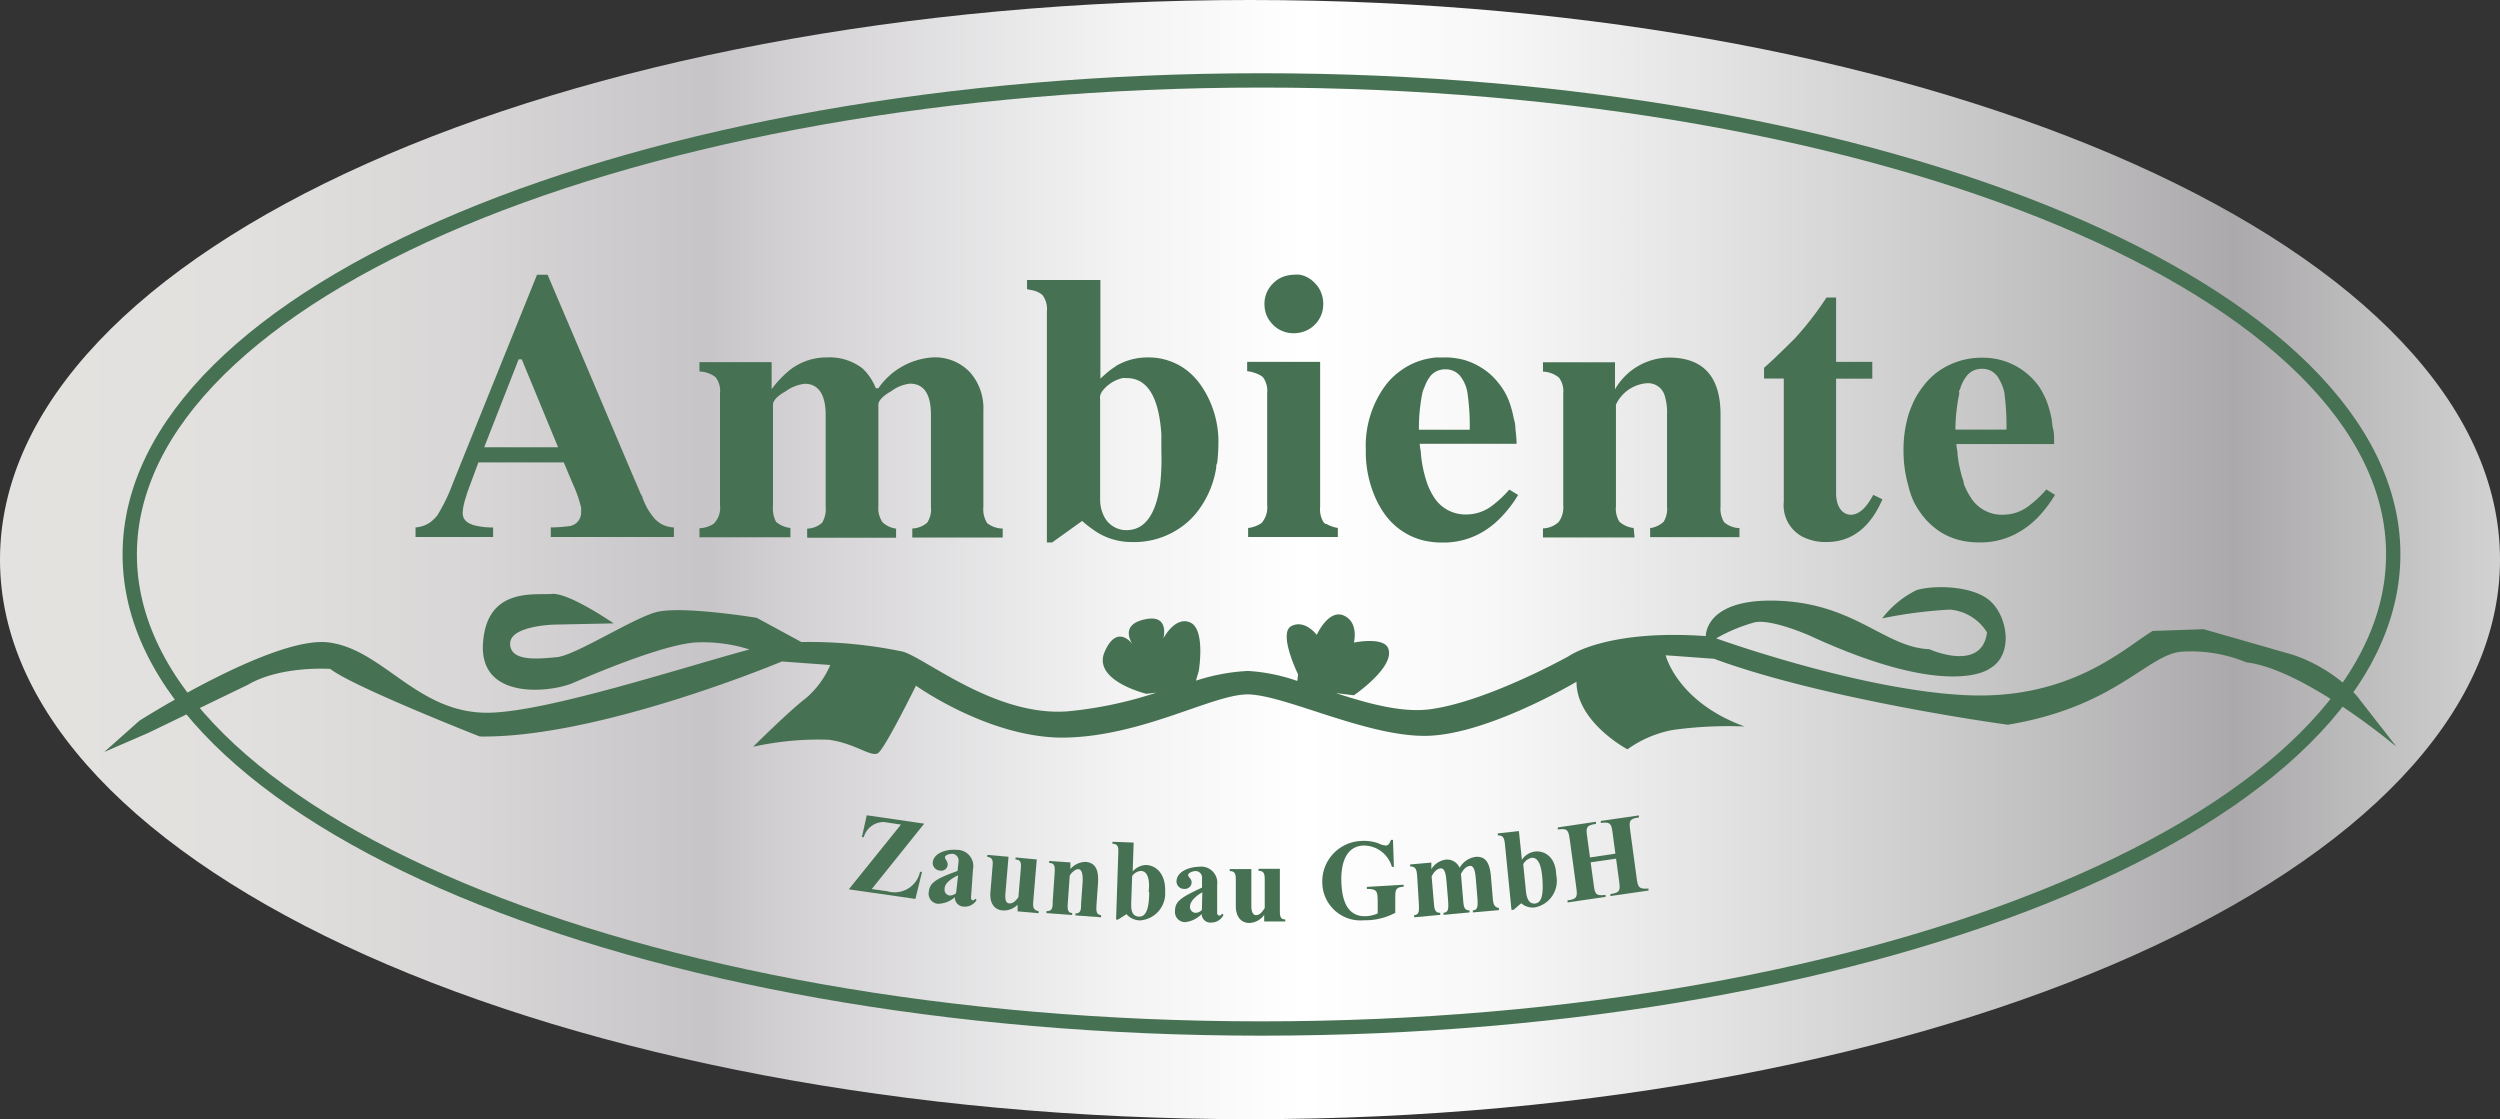 <?xml version="1.0" encoding="UTF-8"?> <svg xmlns="http://www.w3.org/2000/svg" xmlns:xlink="http://www.w3.org/1999/xlink" width="185" height="82.83" viewBox="0 0 185 82.83"><rect x="0" y="0" width="185" height="82.83" fill="#333333" stroke="none"/><defs><linearGradient id="a" x1="-3.25" y1="42.46" x2="188.36" y2="42.46" gradientUnits="userSpaceOnUse"><stop offset="0" stop-color="#eceae8"></stop><stop offset="0" stop-color="#e5e3e0"></stop><stop offset="0.11" stop-color="#e2e0de"></stop><stop offset="0.2" stop-color="#d8d6d6"></stop><stop offset="0.28" stop-color="#c8c6c9"></stop><stop offset="0.29" stop-color="#c7c5c8"></stop><stop offset="0.33" stop-color="#d5d3d5"></stop><stop offset="0.45" stop-color="#f3f3f4"></stop><stop offset="0.52" stop-color="#fff"></stop><stop offset="0.59" stop-color="#f8f8f8"></stop><stop offset="0.68" stop-color="#e4e3e4"></stop><stop offset="0.8" stop-color="#c3c2c3"></stop><stop offset="0.88" stop-color="#aba9ab"></stop><stop offset="1" stop-color="#d9d9d9"></stop><stop offset="1" stop-color="#b1b1b0"></stop></linearGradient></defs><title>Ambiente-Logo-Web-185-95</title><path d="M0,42.46C0,19.59,41.41,1.05,92.5,1.05S185,19.59,185,42.46,143.59,83.87,92.5,83.87,0,65.33,0,42.46Z" transform="translate(0 -1.05)" fill="url(#a)"></path><path d="M9.6,42.08C9.6,22.71,47.09,7,93.35,7s83.75,15.7,83.75,35.07S139.6,77.16,93.35,77.16,9.6,61.46,9.6,42.08Z" transform="translate(0 -1.05)" fill="none" stroke="#477153" stroke-miterlimit="3.86" stroke-width="1.06"></path><path d="M174.37,52.5a11.62,11.62,0,0,0-4.71-3l-6.59-1.89-3.77.13c-2,1.17-6,5.14-13.88,4.75S127,48.29,127,48.29a12.15,12.15,0,0,1,2.86-1.19c1.26-.26,4.09,1,4.09,1,10.42,4.81,13.31,2.41,13.31,2.41,1.76-1,1.32-3.84,0-5s-4.27-1.17-5.46-.78a7.23,7.23,0,0,0-2.52,2.08,34.24,34.24,0,0,1,5-.65,3.58,3.58,0,0,1,2.76,1.69c-.38,3-4.27,1.24-4.27,1.24-3.26-.13-5.46-3.32-11.05-3.58s-5.49,2.61-5.49,2.61c-7.41-.52-10.15,1.49-10.15,1.49S110,53,105.78,53.54c-2.07.26-4.55-.43-6.92-1.2l1.33.16s3.14-2.14,2.52-3.51c-.39-.83-2.52-.39-2.52-.39s.38-1.5-.75-2-2,1.43-2,1.43-.88-1.17-1.88-.65.5,3.58.5,3.58l-.06.48a13.48,13.48,0,0,0-3.65-.74,14.62,14.62,0,0,0-3.85.72l.21-.72s.51-3.06-.62-3.58-2,1.17-2,1.17.48-1.75-1.26-1.43c-2.13.39-1,1.89-1,1.89s-1.13-1.63-2.08.52,3.08,3.12,3.08,3.12l.73-.08a29.76,29.76,0,0,1-6.57,1.38c-5.34.39-10.43-3.9-12.18-4.42a33.86,33.86,0,0,0-7.51-.71L56,46.77s-5.65-.93-7.48-.41-5.94,3.19-7.32,3.32-3.45.35-3.45-1,3.31-1.41,3.31-1.41l4.35-.09S42.09,44.89,40.84,45s-4.85-.54-5.1,3.69,5.07,3.59,6.66,2.9c2.71-1.17,7-2.88,9.12-3a11.38,11.38,0,0,1,3.94.52c-4.88,1.31-14.85,4.58-19.21,4.68-5.34.13-7.85-4.68-11.93-5.2s-14,5.79-14,5.79L7.71,56.7l3.23-1.4,7.41-3.58c2.45-1.43,6.09-1.17,6.09-1.17,1.64,1.3,11.06,5,11.06,5C44.29,55.69,57.86,50,57.86,50l3.58.26a6.68,6.68,0,0,1-1.82,2.47c-1.2.91-3.89,3.58-3.89,3.58a22.43,22.43,0,0,1,5.59-.52c1.94.26,3.13,1.3,3.64,1s2.82-5,2.82-5,5.59,4,11.18,3.84,10.56-3.06,13.19-3.19,9,3.19,13.51,3.06,11-4,11-4c0,3,3.77,5,3.77,5a8.46,8.46,0,0,1,3.33-1.43,30.08,30.08,0,0,1,5.34-.26c-5-1.82-5.84-5.27-5.84-5.27l3.58.26c8.29,3.06,21.73,4.88,21.73,4.88,7.92-1.3,10.3-5.14,12.81-5.4a10.68,10.68,0,0,1,4.84.78c4.33.52,11.12,6.25,11.12,6.25Z" transform="translate(0 -1.05)" fill="#477153"></path><path d="M64.14,61.38,63.78,63l.14,0a1.53,1.53,0,0,1,1.5-1.12l1.25.19-3.86,4.79,4.93.71.49-2-.15,0A1.92,1.92,0,0,1,65.65,67l-1.14-.16L68.39,62Z" transform="translate(0 -1.05)" fill="#477153"></path><path d="M72,67.67c-.17,0-.15-.2-.13-.4L72,65.39a1.2,1.2,0,0,0-1.22-1.45c-.61-.06-1.68.16-1.76.94a.57.57,0,0,0,.52.59.48.48,0,0,0,.59-.44c0-.27-.22-.4-.2-.56s.38-.25.55-.24a.5.5,0,0,1,.45.58l-.07.69c-1.58.57-2.06.86-2.13,1.55a.75.75,0,0,0,.66.88,1.91,1.91,0,0,0,1.27-.49.67.67,0,0,0,.67.7,1,1,0,0,0,.94-.49l-.1-.1C72.13,67.61,72.07,67.68,72,67.67Zm-1.25-.53a.69.69,0,0,1-.47.18.43.43,0,0,1-.38-.5c0-.46.61-.81,1-1Z" transform="translate(0 -1.05)" fill="#477153"></path><path d="M76.47,67.65l.25-3-1.57-.15v.16c.45,0,.42.34.38.79l-.17,2c-.17.21-.37.48-.68.45s-.3-.43-.28-.73l.23-2.72-1.57-.14v.15c.45.05.42.35.38.8l-.15,1.84c-.06.71.24,1.26.88,1.32A1.42,1.42,0,0,0,75.3,68l0,0,0,.49,1.56.14,0-.15C76.41,68.38,76.43,68.11,76.47,67.65Z" transform="translate(0 -1.05)" fill="#477153"></path><path d="M81.14,68l.11-1.55c.06-.9-.1-1.56-.92-1.62a1.5,1.5,0,0,0-1.12.53l0-.49-1.57-.11v.15c.45,0,.43.34.4.78l-.14,2.07c0,.38,0,.74-.46.71v.15l1.9.14v-.15c-.37,0-.35-.38-.32-.77l.14-2c.14-.22.4-.48.65-.47s.34.42.3,1L80,67.92c0,.39,0,.74-.42.72v.15l1.9.14v-.16C81.09,68.74,81.12,68.39,81.14,68Z" transform="translate(0 -1.05)" fill="#477153"></path><path d="M84.82,65.06a1.36,1.36,0,0,0-1,.48l.07-2.14-1.57-.06v.15c.46,0,.45.32.43.77l-.16,4.84h.14l.63-.4a1.36,1.36,0,0,0,1,.46A2,2,0,0,0,86.22,67C86.26,65.71,85.55,65.09,84.82,65.06Zm.22,2c0,1.08-.18,1.84-.75,1.82s-.59-.57-.58-1l.07-2a.85.85,0,0,1,.66-.38C85.09,65.54,85.06,66.57,85,67.05Z" transform="translate(0 -1.05)" fill="#477153"></path><path d="M90.23,68.8c-.17,0-.17-.19-.16-.39l0-1.88a1.19,1.19,0,0,0-1.34-1.34c-.62,0-1.66.31-1.67,1.09a.56.56,0,0,0,.57.55.5.5,0,0,0,.55-.49c0-.27-.26-.38-.26-.54s.36-.29.53-.29a.48.48,0,0,1,.5.54v.68c-1.53.72-2,1-2,1.74a.75.75,0,0,0,.74.82,2,2,0,0,0,1.23-.6.65.65,0,0,0,.72.63,1,1,0,0,0,.9-.57l-.11-.09C90.39,68.73,90.33,68.81,90.23,68.8Zm-1.29-.42a.63.63,0,0,1-.45.22.43.43,0,0,1-.43-.45c0-.46.55-.87.91-1.07Z" transform="translate(0 -1.05)" fill="#477153"></path><path d="M94.71,68.34v-3H93.13v.15c.46,0,.46.31.46.76v2c-.16.23-.34.52-.64.52s-.35-.41-.35-.71V65.36H91v.15c.45,0,.45.31.45.76v1.84c0,.71.34,1.24,1,1.24a1.4,1.4,0,0,0,1.1-.6h0v.49h1.56v-.15C94.71,69.08,94.71,68.81,94.71,68.34Z" transform="translate(0 -1.05)" fill="#477153"></path><path d="M101.15,66.68v.15c.77,0,.78.19.8.88l0,.93a2.31,2.31,0,0,1-.87.21c-1.46.05-1.78-1.32-1.82-2.54s.26-2.64,1.65-2.69A2.17,2.17,0,0,1,103,65.2h.15l-.07-2h-.15c-.06.18-.16.42-.38.42a1.68,1.68,0,0,1-.59-.18,3.17,3.17,0,0,0-1.21-.16,3,3,0,0,0-2.9,3.12,2.83,2.83,0,0,0,3.1,2.75,4.72,4.72,0,0,0,2.3-.55l0-1c0-.68,0-.9.62-.93v-.15Z" transform="translate(0 -1.05)" fill="#477153"></path><path d="M110.46,67.45l-.13-1.54c-.08-.9-.33-1.53-1.15-1.45a1.63,1.63,0,0,0-1.17.81,1,1,0,0,0-1-.61,1.47,1.47,0,0,0-1.09.71l0-.49-1.57.14v.15c.45,0,.48.27.52.72L105,68c0,.38.06.74-.35.77l0,.16,1.93-.18v-.15c-.41,0-.44-.32-.47-.7l-.17-2c.14-.26.35-.56.66-.59s.39.4.44.94l.13,1.57c0,.38.06.74-.35.78l0,.15,1.93-.18v-.15c-.41,0-.44-.32-.47-.7l-.17-2c.14-.26.35-.56.66-.59s.39.4.44.94l.13,1.58c0,.38.06.73-.35.77l0,.15,1.93-.17v-.16C110.52,68.19,110.49,67.83,110.46,67.45Z" transform="translate(0 -1.05)" fill="#477153"></path><path d="M113.62,64.06a1.37,1.37,0,0,0-1,.62l-.22-2.13-1.56.17v.15c.45,0,.48.26.53.71l.48,4.8h.15l.57-.49a1.3,1.3,0,0,0,1,.31,2,2,0,0,0,1.59-2.4C115.13,64.5,114.34,64,113.62,64.06Zm0,3.85c-.53.06-.65-.48-.7-.91l-.2-2a.93.93,0,0,1,.61-.47c.65-.07.75,1,.8,1.43C114.21,67.07,114.16,67.85,113.59,67.91Z" transform="translate(0 -1.05)" fill="#477153"></path><path d="M121.11,66l-.47-3.46c-.09-.69-.12-.9.64-1l0-.15-2.82.41,0,.15c.76-.11.79.11.88.79l.2,1.48-1.88.28-.2-1.48c-.1-.68-.13-.9.64-1l0-.16-2.82.42,0,.15c.76-.11.79.1.89.79l.47,3.46c.09.68.12.9-.64,1l0,.15,2.81-.41,0-.15c-.76.11-.79-.11-.88-.79l-.22-1.62,1.88-.27.22,1.62c.09.68.12.9-.64,1l0,.15,2.82-.41,0-.15C121.23,66.87,121.2,66.65,121.11,66Z" transform="translate(0 -1.05)" fill="#477153"></path><path d="M36.49,40.79v-.71h0a5.29,5.29,0,0,1-1.44-.17c-.54-.17-.81-.46-.81-.88,0,0,0-.05,0-.08a4.38,4.38,0,0,1,.22-1.05c.05-.15.08-.28.14-.45l.34-.92.46-1.26h6.32l.51,1.21.21.49A9.11,9.11,0,0,1,43,38.61a2.43,2.43,0,0,1,0,.33,1,1,0,0,1-.44.88,1.26,1.26,0,0,1-.33.15,11.7,11.7,0,0,1-1.47.11v.71h9.11v-.71h0a2,2,0,0,1-1.55-.8,4.9,4.9,0,0,1-.44-.65,7.59,7.59,0,0,1-.32-.7c0-.1-.09-.22-.15-.34-.16-.37-.36-.85-.61-1.42l-4.4-10.38-1.88-4.41h-.78L33.52,36.79a13.11,13.11,0,0,1-1.14,2.37,2.41,2.41,0,0,1-.34.37,1.94,1.94,0,0,1-.81.46,2,2,0,0,1-.48.09h0v.71h5.74Zm1.89-13.15h.23l2.69,6.51H35.83Z" transform="translate(0 -1.05)" fill="#477153"></path><path d="M58.49,40.12a2,2,0,0,1-1.06-.45,2.08,2.08,0,0,1-.23-1.15V31c0-.3.32-.65.95-1a2.93,2.93,0,0,1,1.4-.55c1,0,1.55.77,1.55,2.31v6.81a1.9,1.9,0,0,1-.27,1.17,1.77,1.77,0,0,1-1.1.43v.67h6.58v-.67a1.83,1.83,0,0,1-1-.47A1.82,1.82,0,0,1,65,38.52V31c0-.29.31-.64.95-1a2.85,2.85,0,0,1,1.38-.56q1.56,0,1.56,2.31v6.81a1.79,1.79,0,0,1-.28,1.17,1.81,1.81,0,0,1-1.1.43v.67H74.2v-.67a1.85,1.85,0,0,1-1.15-.4,1.91,1.91,0,0,1-.28-1.2V31.44a4,4,0,0,0-1-2.85A3.55,3.55,0,0,0,69,27.5a5.3,5.3,0,0,0-4,2.28h-.19a4,4,0,0,0-1-1.48,4,4,0,0,0-2.63-.8,4.4,4.4,0,0,0-2.72.92,7.9,7.9,0,0,0-1.36,1.43v-2H51.76v.69a2.06,2.06,0,0,1,1.19.42,1.66,1.66,0,0,1,.33,1.2v8.27a1.67,1.67,0,0,1-.47,1.38,2.07,2.07,0,0,1-1.05.33v.67h6.73Z" transform="translate(0 -1.05)" fill="#477153"></path><path d="M77.14,22.88a1.72,1.72,0,0,1,.33,1.2V41.19h.39l2.22-1.59a7.15,7.15,0,0,0,.7.56,4.83,4.83,0,0,0,2.91,1,6,6,0,0,0,4.37-1.64c.16-.16.31-.32.46-.5A7.11,7.11,0,0,0,90,35.67c0-.12,0-.23.07-.35a12.51,12.51,0,0,0,.09-1.4,7.33,7.33,0,0,0-1.32-4.4,5.2,5.2,0,0,0-.79-.88,4.58,4.58,0,0,0-.45-.35,4.68,4.68,0,0,0-2.72-.79h0a4.6,4.6,0,0,0-1.53.27,5.43,5.43,0,0,0-.7.32l-.17.12a6.23,6.23,0,0,0-.71.55c-.11.1-.22.19-.34.31v-7.3H76v.68h0l.39.08A1.62,1.62,0,0,1,77.14,22.88ZM85.63,38c-.41,1.52-1.17,2.28-2.27,2.28a1.83,1.83,0,0,1-1.65-1,2.72,2.72,0,0,1-.3-1.26v-7.4a1,1,0,0,1,0-.29,1.23,1.23,0,0,1,.13-.29,2.31,2.31,0,0,1,.54-.55,2.51,2.51,0,0,1,1-.46,1.53,1.53,0,0,1,.3,0q2.28,0,2.56,4.14c0,.39,0,.81,0,1.26A17.43,17.43,0,0,1,85.84,37C85.78,37.36,85.71,37.7,85.63,38Z" transform="translate(0 -1.05)" fill="#477153"></path><path d="M99,40.79v-.67h0a2.65,2.65,0,0,1-.85-.3l-.07,0a.86.86,0,0,1-.14-.13,1.82,1.82,0,0,1-.25-1.13V27.83h-5.4v.69h0a2.56,2.56,0,0,1,1,.32.86.86,0,0,1,.18.14,1.7,1.7,0,0,1,.3,1.16v8.27a1.77,1.77,0,0,1-.41,1.34,2.18,2.18,0,0,1-1,.37h0v.67H99Z" transform="translate(0 -1.05)" fill="#477153"></path><path d="M93.72,24.37a2.35,2.35,0,0,0,.48.71,2,2,0,0,0,.71.47,2.13,2.13,0,0,0,.84.16,2.27,2.27,0,0,0,.75-.13,2.08,2.08,0,0,0,.79-.5,2.2,2.2,0,0,0,.28-.34,2.12,2.12,0,0,0,.35-1.21,2.09,2.09,0,0,0-.12-.72,2,2,0,0,0-.51-.82,2,2,0,0,0-1.1-.61,2.12,2.12,0,0,0-.44,0h0a2.33,2.33,0,0,0-.53.07,2.15,2.15,0,0,0-.68.29,2.28,2.28,0,0,0-.34.29,2.09,2.09,0,0,0-.63,1.54h0A2.32,2.32,0,0,0,93.72,24.37Z" transform="translate(0 -1.05)" fill="#477153"></path><path d="M102.45,39.07a5,5,0,0,0,3,2,6.13,6.13,0,0,0,1.31.13,5.69,5.69,0,0,0,3.11-.88,6.66,6.66,0,0,0,1.31-1.1,9,9,0,0,0,1.16-1.54l-.65-.4h0l0,0a8.44,8.44,0,0,1-1.31,1.22,3.15,3.15,0,0,1-1.87.62,2.74,2.74,0,0,1-2.41-1.3,4.84,4.84,0,0,1-.49-1,9.47,9.47,0,0,1-.46-2.15c0-.26-.08-.5-.09-.78h7.17a10.72,10.72,0,0,0-.09-1.11q0-.39-.12-.75a7.63,7.63,0,0,0-.34-1.26,5.06,5.06,0,0,0-.23-.52,4.7,4.7,0,0,0-.6-.9,4.64,4.64,0,0,0-1.26-1.11,5.06,5.06,0,0,0-1.26-.56,5.28,5.28,0,0,0-.67-.13,4.17,4.17,0,0,0-.71-.05h0c-.23,0-.45,0-.67,0a6.32,6.32,0,0,0-.65.1,5.05,5.05,0,0,0-1.91.83,5.2,5.2,0,0,0-1.18,1.12,7.52,7.52,0,0,0-1.47,4.75,8.41,8.41,0,0,0,.78,3.74A6.67,6.67,0,0,0,102.45,39.07Zm3.92-10.58a1.52,1.52,0,0,1,.57-.11,1.4,1.4,0,0,1,1.06.43,2.67,2.67,0,0,1,.59,1.3,16.74,16.74,0,0,1,.17,2.74H105a13.09,13.09,0,0,1,.26-2.74,3,3,0,0,1,.18-.48,2.56,2.56,0,0,1,.47-.82A1.49,1.49,0,0,1,106.37,28.49Z" transform="translate(0 -1.05)" fill="#477153"></path><path d="M120.89,40.12a1.87,1.87,0,0,1-1.06-.47,1.82,1.82,0,0,1-.25-1.13V31a2.74,2.74,0,0,1,2.28-1.59,1.28,1.28,0,0,1,1.31.86,4.15,4.15,0,0,1,.19,1.45v6.81a1.82,1.82,0,0,1-.25,1.13,1.83,1.83,0,0,1-1,.47v.67h6.61v-.67a1.85,1.85,0,0,1-1.13-.43,1.9,1.9,0,0,1-.27-1.17v-6.8q0-4.21-3.81-4.22a4.66,4.66,0,0,0-4,2.35v-2h-5.33v.69a2,2,0,0,1,1.18.44,1.67,1.67,0,0,1,.32,1.18v8.27a1.85,1.85,0,0,1-.33,1.23,1.77,1.77,0,0,1-1.17.48v.67h6.78Z" transform="translate(0 -1.05)" fill="#477153"></path><path d="M132,38.19a2.62,2.62,0,0,0,1.43,2.6,3.77,3.77,0,0,0,1.73.37q2.77,0,4.14-3.16l-.68-.33c-.53,1-1.08,1.47-1.66,1.47s-1.09-.53-1.09-1.61V29.07h2.68V27.83h-2.68V23.07h-.71a23.61,23.61,0,0,1-2.32,3c-1,1-1.78,1.74-2.3,2.2v.79H132Z" transform="translate(0 -1.05)" fill="#477153"></path><path d="M141.57,38.07a5.89,5.89,0,0,0,.6,1,5.27,5.27,0,0,0,1.34,1.29,3.88,3.88,0,0,0,.52.3,4.89,4.89,0,0,0,1.15.4,6.13,6.13,0,0,0,1.31.13,5.67,5.67,0,0,0,3.11-.88,6.43,6.43,0,0,0,1.32-1.1,9.5,9.5,0,0,0,1.15-1.54l-.64-.4a8.33,8.33,0,0,1-1.34,1.25,3.15,3.15,0,0,1-1.87.62,2.71,2.71,0,0,1-2.4-1.3,4.84,4.84,0,0,1-.5-1c0-.15-.08-.34-.13-.5a10,10,0,0,1-.33-1.65c0-.26-.07-.5-.09-.78H152a3.73,3.73,0,0,0,0-.42c0-.2,0-.42-.07-.69s-.07-.51-.11-.75a7.6,7.6,0,0,0-.35-1.26,3.55,3.55,0,0,0-.23-.52,4.59,4.59,0,0,0-.35-.61,5.07,5.07,0,0,0-4.14-2.14h0a5.57,5.57,0,0,0-2.84.71,5.08,5.08,0,0,0-1.57,1.37,6.59,6.59,0,0,0-.65,1,8.62,8.62,0,0,0-.46,1.13,9.06,9.06,0,0,0-.37,2.62,9.33,9.33,0,0,0,.35,2.62A6.86,6.86,0,0,0,141.57,38.07Zm3.39-8c0-.09.06-.16.09-.24a2.71,2.71,0,0,1,.57-1.06,1.46,1.46,0,0,1,.47-.32,1.58,1.58,0,0,1,.58-.11,1.54,1.54,0,0,1,.58.11,1.46,1.46,0,0,1,.68.65,3.11,3.11,0,0,1,.39,1,18.51,18.51,0,0,1,.16,2.74H144.7A13.82,13.82,0,0,1,145,30.11Z" transform="translate(0 -1.05)" fill="#477153"></path></svg> 